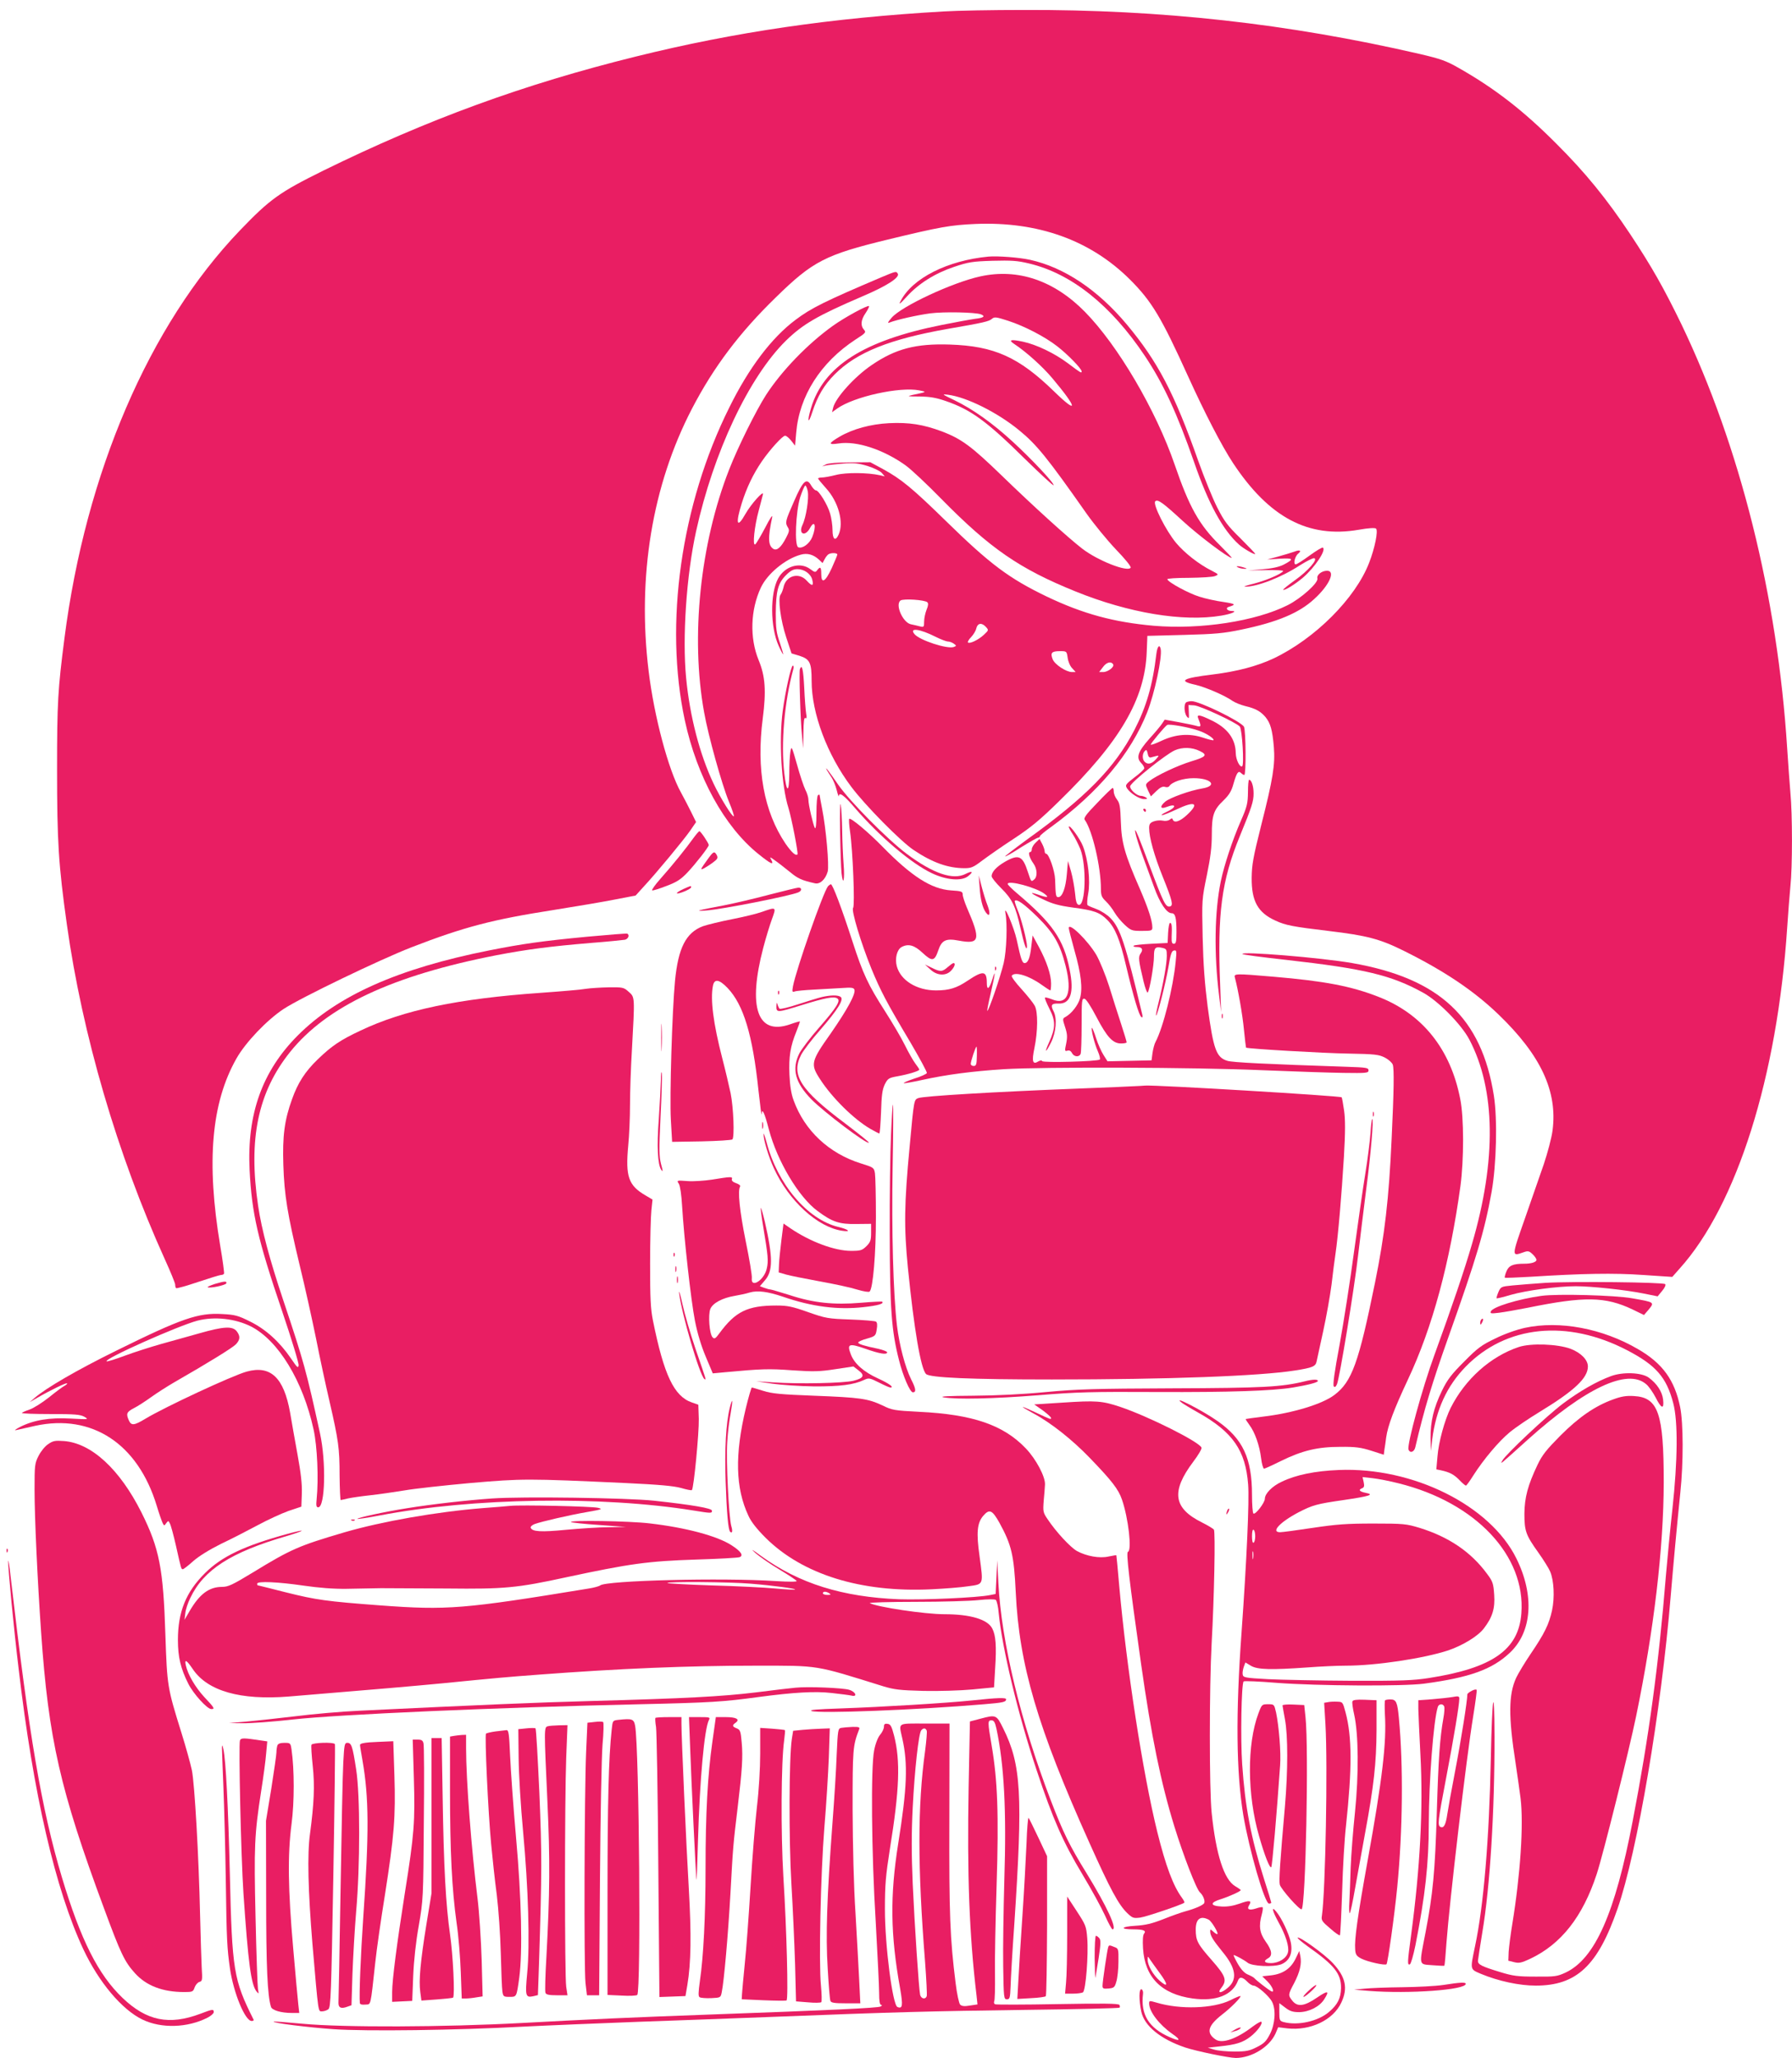 <?xml version="1.0" standalone="no"?>
<!DOCTYPE svg PUBLIC "-//W3C//DTD SVG 20010904//EN"
 "http://www.w3.org/TR/2001/REC-SVG-20010904/DTD/svg10.dtd">
<svg version="1.0" xmlns="http://www.w3.org/2000/svg"
 width="1115pt" height="1280pt" viewBox="0 0 1115 1280"
 preserveAspectRatio="xMidYMid meet">
<g transform="translate(0,1280) scale(0.1,-0.1)"
fill="#e91e63" stroke="none">
<path d="M5875 12729 c-700 -40 -1303 -128 -1920 -281 -696 -172 -1295 -391
-1943 -709 -273 -135 -332 -177 -520 -373 -563 -587 -959 -1507 -1091 -2536
-41 -318 -46 -400 -46 -815 0 -449 9 -594 61 -965 96 -685 314 -1430 609
-2081 36 -79 65 -150 65 -159 0 -9 2 -19 6 -22 3 -3 64 14 135 38 72 24 137
44 144 44 8 0 16 3 19 8 2 4 -8 83 -24 175 -87 520 -55 888 101 1163 57 101
189 239 293 308 106 70 598 307 796 384 328 127 506 173 884 232 144 23 317
52 386 66 l125 24 48 53 c82 88 252 294 291 350 l37 54 -29 59 c-16 32 -45 89
-65 125 -78 139 -167 473 -201 754 -72 587 22 1156 269 1632 135 260 297 475
525 696 228 223 307 263 694 357 327 79 389 90 546 97 389 16 715 -101 961
-346 136 -136 195 -235 361 -601 104 -229 210 -434 280 -540 224 -339 469
-469 782 -415 62 11 102 13 108 7 14 -14 -8 -122 -43 -212 -85 -221 -336 -472
-594 -595 -102 -48 -226 -81 -378 -100 -190 -23 -219 -40 -110 -64 62 -14 185
-67 231 -100 16 -11 51 -25 78 -32 67 -16 97 -33 128 -69 31 -38 43 -80 52
-186 9 -109 -6 -201 -78 -484 -51 -203 -59 -248 -60 -330 -1 -145 38 -216 148
-266 62 -29 110 -38 328 -64 243 -29 322 -50 473 -125 253 -126 434 -248 586
-394 265 -255 369 -479 337 -723 -6 -46 -31 -139 -54 -208 -24 -69 -78 -223
-119 -342 -83 -236 -82 -233 -8 -207 28 10 35 9 57 -12 13 -12 24 -28 24 -35
0 -14 -32 -24 -76 -24 -70 0 -96 -11 -111 -48 -8 -19 -12 -36 -10 -39 3 -2 76
1 163 6 314 20 517 24 699 11 l180 -12 46 52 c356 395 608 1196 669 2120 6 91
15 206 20 257 13 119 13 448 0 583 -5 58 -14 182 -20 275 -60 946 -294 1881
-659 2640 -108 222 -182 354 -318 559 -145 218 -280 384 -458 561 -207 208
-386 346 -610 473 -77 44 -112 56 -240 86 -823 190 -1611 277 -2465 274 -195
0 -418 -4 -495 -9z"/>
<path d="M6150 11204 c-254 -24 -473 -134 -546 -276 -14 -26 -6 -21 37 26 74
82 176 146 295 186 89 30 114 34 239 38 119 3 154 1 229 -17 263 -63 508 -259
719 -574 115 -172 202 -360 307 -662 89 -258 178 -421 279 -512 27 -25 101
-67 101 -58 0 3 -42 47 -93 98 -80 78 -101 107 -144 192 -28 55 -81 186 -118
290 -148 419 -251 616 -444 847 -180 215 -389 355 -602 402 -68 15 -201 25
-259 20z"/>
<path d="M5485 11076 c-353 -150 -438 -192 -536 -266 -148 -111 -290 -298
-412 -546 -300 -602 -405 -1344 -276 -1944 76 -352 246 -661 457 -831 78 -63
100 -73 81 -37 -11 20 -10 20 22 -3 19 -13 60 -45 92 -71 52 -43 74 -53 158
-72 31 -7 65 24 79 73 10 36 -10 267 -35 392 -8 42 -15 79 -15 83 0 4 -4 4
-10 1 -6 -3 -10 -53 -10 -113 0 -68 -4 -101 -10 -92 -11 21 -40 145 -40 176 0
14 -8 41 -19 62 -10 20 -34 91 -52 157 -33 115 -34 118 -41 80 -4 -22 -7 -85
-7 -139 -1 -122 -17 -119 -31 5 -22 186 1 447 56 647 4 12 2 22 -3 22 -11 0
-47 -163 -63 -283 -24 -185 -8 -465 36 -603 19 -61 62 -282 56 -288 -11 -11
-36 12 -74 66 -135 200 -183 463 -142 780 22 170 16 262 -26 363 -56 137 -51
311 14 450 40 86 152 179 248 205 41 12 80 1 115 -32 l21 -20 13 24 c6 12 17
26 23 30 15 11 56 10 56 -1 0 -4 -16 -43 -35 -85 -40 -86 -65 -100 -65 -36 0
43 -6 49 -25 24 -11 -15 -15 -15 -43 6 -63 47 -157 20 -200 -57 -51 -93 -50
-303 3 -420 13 -29 26 -53 28 -53 2 0 -8 33 -21 73 -21 60 -25 90 -25 182 1
139 14 188 63 237 29 29 46 38 72 38 42 0 83 -29 92 -66 10 -40 -1 -42 -34 -6
-49 55 -130 32 -145 -41 -4 -17 -12 -38 -18 -45 -18 -23 0 -161 35 -266 l33
-100 50 -15 c64 -21 75 -42 75 -156 0 -202 97 -460 247 -659 85 -114 309 -341
388 -393 116 -78 214 -113 317 -113 41 0 55 6 110 48 35 26 123 88 197 136
105 69 165 119 282 234 378 368 533 633 544 927 l4 100 228 6 c193 5 248 10
357 33 222 46 359 103 453 190 94 85 135 176 80 176 -33 0 -66 -26 -60 -48 7
-27 -103 -125 -185 -166 -199 -100 -542 -153 -834 -128 -248 22 -440 74 -666
182 -234 113 -351 200 -627 470 -211 206 -277 260 -392 323 l-78 42 -125 -1
c-77 0 -135 -5 -150 -12 l-25 -13 25 6 c14 3 62 8 106 12 67 5 94 2 151 -15
38 -12 78 -31 89 -43 l19 -22 -30 7 c-76 17 -211 18 -273 2 -35 -9 -75 -16
-88 -16 -13 0 -24 -3 -24 -6 0 -3 22 -30 49 -60 78 -85 113 -214 79 -289 -20
-44 -38 -31 -38 28 0 29 -7 76 -15 103 -16 56 -71 144 -88 144 -7 0 -19 13
-29 29 -29 52 -51 33 -107 -96 -55 -125 -57 -133 -39 -163 11 -17 9 -27 -11
-65 -31 -60 -57 -82 -79 -69 -33 21 -35 67 -7 199 3 17 -17 -14 -44 -67 -28
-53 -56 -100 -62 -104 -18 -11 -5 113 22 211 12 44 23 89 26 100 7 30 -74 -60
-109 -122 -53 -94 -63 -62 -22 69 30 95 70 179 124 258 50 73 129 160 145 160
8 0 24 -14 38 -31 l24 -31 7 80 c19 229 152 438 369 580 64 41 67 45 53 61
-23 25 -20 61 10 104 14 21 24 41 21 43 -8 8 -153 -71 -224 -122 -158 -113
-319 -280 -417 -431 -62 -97 -174 -322 -229 -463 -181 -462 -241 -1042 -156
-1510 26 -147 111 -451 154 -555 20 -48 34 -90 31 -92 -8 -8 -84 114 -126 203
-86 181 -148 418 -171 659 -24 251 2 637 62 910 108 492 329 960 560 1187 105
102 194 154 471 273 156 66 239 120 224 143 -10 16 -10 16 -101 -22z m-459
-1332 c8 -44 -10 -161 -33 -209 -27 -57 17 -76 47 -19 30 55 41 11 14 -56 -17
-42 -61 -74 -87 -64 -25 9 -16 221 12 312 13 39 27 72 32 72 4 0 11 -16 15
-36z m744 -690 c7 -7 6 -21 -5 -47 -8 -20 -15 -53 -15 -73 0 -34 -2 -36 -26
-30 -15 4 -40 10 -56 13 -50 10 -100 122 -65 148 18 13 152 4 167 -11z m365
-154 c17 -19 17 -20 -13 -48 -34 -32 -89 -58 -99 -48 -4 3 5 19 20 34 14 15
29 39 32 55 8 32 34 36 60 7z m-313 -61 c32 -16 66 -29 76 -29 10 0 26 -6 36
-13 18 -13 18 -14 1 -21 -40 -15 -214 42 -245 80 -35 42 33 33 132 -17z m821
-130 c3 -23 15 -52 28 -65 l22 -24 -23 0 c-36 0 -106 46 -120 79 -16 40 -7 51
44 51 43 0 43 0 49 -41z m283 -41 c10 -15 -32 -48 -62 -48 l-25 0 23 30 c22
31 51 39 64 18z"/>
<path d="M6100 11081 c-174 -38 -489 -185 -552 -257 -25 -29 -28 -36 -13 -30
46 18 172 46 253 57 85 11 279 7 315 -6 30 -12 18 -22 -36 -28 -29 -4 -122
-21 -207 -38 -486 -97 -736 -256 -814 -518 -25 -84 -18 -105 8 -25 33 101 73
169 140 236 137 137 342 219 706 283 221 38 254 46 272 62 15 13 26 12 100
-12 102 -33 229 -99 305 -158 65 -50 153 -140 153 -157 0 -13 -5 -10 -86 51
-83 62 -195 116 -280 134 -75 16 -92 11 -54 -14 75 -49 179 -143 239 -215 157
-187 161 -228 9 -80 -219 213 -372 282 -648 291 -211 7 -338 -26 -487 -128
-106 -72 -223 -202 -239 -264 l-7 -29 32 23 c104 74 389 137 511 113 49 -10
49 -9 -45 -29 -34 -8 -27 -9 45 -9 65 -1 103 -7 164 -28 157 -54 255 -125 493
-360 95 -93 175 -167 178 -164 9 8 -135 162 -254 271 -124 114 -247 202 -363
258 -77 37 -80 39 -41 34 116 -14 309 -110 444 -221 109 -89 175 -170 420
-519 46 -65 128 -165 182 -222 59 -61 96 -107 92 -114 -19 -29 -205 44 -302
119 -89 69 -303 263 -498 452 -191 185 -252 230 -375 277 -116 43 -203 57
-329 51 -114 -6 -225 -36 -307 -84 -71 -42 -73 -52 -5 -42 111 17 278 -38 415
-136 34 -24 135 -119 224 -210 303 -308 486 -434 835 -575 331 -134 669 -190
906 -150 66 11 105 29 64 29 -27 0 -40 18 -19 25 49 15 45 19 -32 31 -45 6
-113 21 -150 33 -65 20 -193 89 -199 108 -2 5 54 9 134 9 76 1 149 5 163 11
24 10 24 10 -20 33 -80 40 -169 110 -222 173 -64 77 -147 242 -130 259 15 15
46 -7 172 -123 98 -90 282 -229 304 -229 3 0 -30 35 -73 78 -130 128 -191 237
-282 502 -117 340 -354 743 -559 951 -192 195 -417 271 -650 220z"/>
<path d="M8149 9345 c-41 -30 -80 -55 -87 -55 -17 0 -5 51 16 67 23 19 9 25
-24 12 -16 -6 -60 -19 -99 -30 l-70 -19 78 5 c86 5 91 -2 24 -37 -28 -14 -72
-24 -132 -29 l-90 -7 112 2 c62 1 110 -1 107 -6 -11 -18 -108 -59 -182 -78
-42 -10 -68 -19 -57 -19 74 -2 227 57 345 134 40 25 79 45 87 43 26 -5 -38
-79 -120 -137 -42 -30 -75 -57 -73 -59 8 -7 72 32 124 76 74 64 146 172 123
186 -4 3 -41 -19 -82 -49z"/>
<path d="M7705 9270 c11 -5 29 -8 40 -8 16 0 15 2 -5 8 -34 11 -60 11 -35 0z"/>
<path d="M7195 8733 c-23 -196 -63 -331 -137 -474 -122 -235 -299 -416 -671
-683 -75 -55 -135 -101 -133 -103 2 -2 47 23 99 57 53 33 101 60 107 60 5 0
10 4 10 8 0 5 30 30 68 57 295 215 498 457 600 715 46 117 94 342 84 393 -7
33 -21 17 -27 -30z"/>
<path d="M4977 8638 c-6 -17 3 -313 13 -413 l7 -80 2 98 c1 70 4 96 12 91 8
-5 10 3 5 27 -3 19 -9 91 -12 162 -6 115 -14 150 -27 115z"/>
<path d="M7383 8433 c-18 -7 -16 -65 1 -89 14 -17 15 -15 13 26 l-2 45 34 -2
c36 -1 263 -107 285 -132 15 -18 28 -238 15 -247 -15 -9 -39 41 -40 81 -1 90
-52 158 -154 206 -70 34 -90 37 -80 12 20 -49 19 -56 -6 -49 -13 4 -64 15
-113 24 l-89 16 -16 -24 c-9 -14 -44 -56 -78 -93 -72 -81 -85 -118 -54 -151
12 -12 21 -27 21 -34 0 -6 -27 -32 -61 -57 -57 -44 -59 -48 -46 -69 21 -31 76
-66 106 -66 20 0 23 2 11 10 -8 5 -22 10 -31 10 -26 0 -70 40 -67 60 4 24 221
198 277 223 48 21 107 20 156 -4 50 -24 41 -36 -52 -64 -88 -27 -217 -88 -263
-124 -24 -19 -24 -20 -7 -57 l18 -37 34 33 c24 23 39 30 53 26 11 -4 23 -2 27
4 17 27 86 50 152 50 111 0 151 -48 53 -64 -74 -12 -199 -57 -230 -82 -35 -30
-31 -48 6 -34 66 26 67 -1 0 -31 -22 -10 -34 -19 -26 -19 9 0 48 16 89 35 117
56 147 41 66 -34 -44 -41 -80 -52 -88 -28 -3 9 -7 9 -19 -1 -9 -7 -27 -10 -44
-6 -16 3 -41 1 -56 -5 -22 -8 -28 -17 -28 -41 0 -58 32 -173 85 -304 60 -149
67 -179 44 -184 -27 -5 -40 23 -130 263 -22 61 -52 137 -65 170 -40 98 -20 6
25 -116 21 -57 53 -146 72 -197 35 -98 78 -162 109 -162 23 0 30 -27 30 -117
0 -60 -3 -73 -16 -73 -12 0 -15 10 -14 43 3 67 1 87 -10 87 -5 0 -10 -28 -12
-62 l-3 -63 -102 -5 c-56 -3 -105 -8 -109 -12 -4 -5 4 -8 19 -8 33 0 42 -15
24 -40 -15 -22 -14 -39 18 -173 10 -42 22 -74 26 -70 12 12 39 170 39 224 0
54 8 63 50 54 28 -6 30 -10 30 -50 0 -49 -22 -173 -51 -289 -11 -43 -18 -80
-16 -82 7 -7 59 197 77 301 13 80 20 101 34 103 17 4 18 -2 11 -70 -15 -159
-78 -410 -125 -498 -7 -12 -15 -43 -19 -69 l-6 -46 -137 -3 -137 -3 -24 38
c-14 21 -35 69 -47 106 -12 38 -24 66 -26 64 -7 -7 16 -99 37 -146 11 -25 16
-48 12 -51 -13 -12 -351 -21 -358 -10 -4 6 -13 5 -25 -2 -35 -22 -41 1 -24 82
22 106 23 227 2 265 -9 17 -46 63 -82 103 -37 40 -64 77 -61 83 18 28 107 1
186 -56 27 -19 51 -35 54 -35 3 0 5 20 5 43 0 55 -28 138 -77 229 l-38 70 -8
-67 c-8 -74 -21 -105 -42 -105 -15 0 -24 28 -49 145 -16 74 -82 232 -70 165
13 -68 7 -234 -11 -310 -19 -82 -95 -303 -102 -297 -2 2 8 53 22 112 27 117
32 157 9 83 -19 -61 -34 -70 -34 -21 0 76 -23 78 -120 13 -67 -45 -114 -60
-196 -60 -120 0 -220 62 -244 150 -13 49 1 104 30 120 42 22 79 12 131 -37 59
-55 74 -52 97 16 21 63 47 76 126 61 133 -25 140 3 52 205 -14 33 -26 70 -26
81 0 19 -7 22 -72 26 -123 8 -246 87 -428 273 -88 90 -197 181 -206 172 -3 -3
-1 -38 5 -79 17 -114 31 -461 19 -475 -12 -15 48 -216 114 -378 57 -138 95
-211 243 -459 58 -99 104 -184 102 -190 -3 -6 -37 -22 -77 -34 -39 -13 -69
-26 -67 -29 3 -2 56 7 119 21 146 32 304 53 503 66 245 15 1190 12 1602 -6
197 -8 428 -16 513 -17 143 -2 155 -1 155 16 0 16 -14 18 -135 22 -508 17
-710 27 -743 37 -69 21 -87 70 -123 338 -18 141 -27 260 -31 430 -5 234 -5
236 26 386 23 111 31 178 31 253 0 121 11 154 74 214 34 33 49 58 61 103 20
69 30 83 47 66 7 -7 16 -12 20 -12 12 0 10 278 -2 300 -18 33 -280 161 -327
159 -10 0 -24 -3 -30 -6z m77 -178 c47 -16 98 -50 90 -59 -3 -2 -32 5 -65 16
-85 28 -169 22 -257 -19 -38 -18 -68 -29 -68 -24 0 8 87 112 102 122 12 8 141
-15 198 -36z m-299 -166 c8 2 23 6 34 9 18 4 18 3 -4 -22 -26 -28 -50 -33 -69
-14 -16 16 -15 51 1 67 10 10 13 7 18 -16 3 -18 10 -27 20 -24z m-1083 -1859
c-1 -51 -4 -60 -20 -60 -10 0 -18 6 -18 13 0 16 30 107 36 107 2 0 3 -27 2
-60z"/>
<path d="M5145 8010 c5 -8 17 -28 28 -44 11 -16 26 -52 33 -80 7 -28 13 -45
13 -38 2 28 32 7 101 -74 152 -176 349 -344 478 -405 90 -43 184 -51 225 -19
36 28 28 36 -14 15 -78 -41 -202 1 -367 124 -119 89 -355 327 -427 431 -57 83
-87 121 -70 90z"/>
<path d="M7765 7873 c-1 -69 -5 -89 -44 -178 -53 -121 -104 -276 -125 -376
-39 -190 -43 -451 -11 -709 l13 -105 -6 165 c-18 450 8 651 123 931 74 180 85
215 85 264 0 45 -13 85 -28 85 -4 0 -7 -35 -7 -77z"/>
<path d="M6827 7806 c-71 -73 -86 -94 -77 -106 47 -66 100 -292 100 -429 0
-40 5 -52 30 -76 17 -16 42 -48 55 -71 13 -22 42 -57 64 -77 38 -35 45 -37
106 -37 59 0 65 2 65 21 0 42 -25 118 -77 239 -95 216 -115 289 -119 418 -3
95 -7 117 -24 139 -11 14 -20 36 -20 49 0 13 -3 23 -7 23 -5 -1 -48 -42 -96
-93z"/>
<path d="M5227 7630 c2 -113 6 -229 9 -259 10 -90 21 -42 13 54 -4 50 -8 144
-9 210 -1 66 -5 138 -9 160 -4 22 -6 -52 -4 -165z"/>
<path d="M7115 7760 c3 -5 8 -10 11 -10 2 0 4 5 4 10 0 6 -5 10 -11 10 -5 0
-7 -4 -4 -10z"/>
<path d="M6650 7657 c0 -4 11 -25 25 -46 14 -21 35 -63 47 -92 40 -105 33
-355 -10 -347 -13 3 -18 19 -23 73 -4 39 -15 99 -25 135 l-19 65 -7 -82 c-7
-85 -28 -143 -53 -143 -15 0 -17 7 -20 110 -2 55 -39 160 -56 160 -5 0 -9 7
-9 15 0 9 -7 30 -16 47 l-16 30 -24 -23 c-13 -12 -24 -31 -24 -41 0 -10 -5
-18 -11 -18 -14 0 -3 -38 22 -72 23 -33 25 -81 4 -98 -19 -16 -19 -16 -39 45
-33 103 -57 114 -143 65 -53 -31 -83 -63 -83 -90 0 -9 27 -42 59 -74 69 -68
90 -112 121 -251 23 -103 39 -148 40 -110 0 33 -37 177 -60 229 -11 27 -18 51
-16 53 13 13 57 -18 141 -100 103 -102 140 -167 175 -303 44 -171 11 -250 -86
-209 -21 8 -39 13 -42 10 -3 -3 10 -34 28 -70 39 -76 38 -119 -3 -209 -31 -68
-21 -68 13 1 31 62 38 148 16 192 -21 40 -14 51 30 49 75 -3 99 69 69 213 -37
187 -107 287 -327 473 -32 27 -58 53 -58 58 0 26 179 -22 230 -62 30 -23 17
-25 -39 -5 -64 22 -49 8 32 -30 56 -27 97 -38 184 -50 130 -17 166 -30 212
-76 49 -49 79 -121 118 -288 45 -189 80 -308 95 -317 7 -5 9 1 5 17 -105 440
-137 536 -197 598 -20 21 -59 46 -86 56 -27 10 -53 21 -57 25 -4 4 -3 37 4 73
14 78 0 206 -32 292 -17 46 -87 143 -89 122z"/>
<path d="M4315 7588 c-41 -58 -131 -170 -205 -253 -34 -38 -57 -71 -52 -73 6
-2 46 11 90 28 64 24 89 41 129 83 52 55 133 159 133 171 0 11 -50 86 -58 86
-4 0 -20 -19 -37 -42z"/>
<path d="M4405 7458 c-49 -68 -51 -72 -23 -58 12 7 38 23 56 37 27 20 30 27
22 44 -15 27 -21 24 -55 -23z"/>
<path d="M6095 7285 c5 -78 18 -131 39 -160 24 -33 30 -8 11 42 -11 27 -27 80
-37 118 l-18 70 5 -70z"/>
<path d="M5152 7288 c-30 -37 -197 -514 -218 -622 -6 -34 -5 -38 10 -33 9 4
64 9 123 12 60 3 138 8 176 10 53 4 69 2 73 -10 10 -25 -43 -123 -148 -274
-122 -172 -126 -190 -67 -281 75 -117 211 -251 314 -311 28 -16 53 -29 56 -29
4 0 8 60 11 133 3 105 8 140 23 172 19 37 24 41 80 51 68 12 135 33 135 41 0
4 -11 20 -24 37 -13 17 -43 69 -66 116 -23 47 -79 141 -123 210 -105 164 -137
231 -203 435 -66 204 -123 355 -134 355 -4 0 -12 -6 -18 -12z"/>
<path d="M4251 7270 c-24 -11 -42 -23 -39 -26 8 -7 88 26 88 37 0 11 3 12 -49
-11z"/>
<path d="M4785 7235 c-93 -25 -219 -54 -280 -66 -169 -32 -191 -38 -110 -32
97 7 523 91 573 113 23 10 22 30 -1 29 -7 0 -88 -20 -182 -44z"/>
<path d="M4740 7128 c-30 -11 -113 -31 -184 -45 -72 -14 -154 -34 -183 -44
-105 -40 -153 -135 -173 -339 -18 -189 -34 -719 -26 -864 l8 -138 183 3 c101
2 187 8 192 12 14 15 7 198 -11 287 -10 47 -33 145 -52 218 -56 217 -75 366
-58 451 9 45 39 40 91 -14 99 -104 156 -291 192 -635 11 -96 19 -164 20 -150
2 43 18 9 45 -95 52 -197 186 -422 304 -508 90 -67 135 -82 240 -80 l92 1 0
-55 c0 -47 -4 -59 -29 -84 -27 -26 -36 -29 -96 -29 -101 0 -252 56 -375 139
l-45 31 -13 -103 c-7 -56 -14 -124 -15 -151 l-2 -50 45 -13 c24 -7 119 -26
211 -43 91 -16 196 -39 233 -51 41 -12 72 -17 77 -12 21 21 39 234 39 463 0
129 -3 252 -6 272 -6 36 -8 37 -88 62 -198 62 -350 204 -418 392 -15 40 -23
91 -26 160 -5 111 6 178 43 268 13 33 23 61 22 63 -2 1 -31 -7 -64 -19 -201
-68 -261 107 -164 477 16 61 40 140 54 178 28 77 28 77 -63 45z"/>
<path d="M6650 7028 c0 -7 16 -69 35 -138 42 -147 52 -237 35 -299 -11 -42
-53 -96 -92 -117 -17 -9 -17 -13 -1 -62 14 -42 15 -62 7 -102 -10 -46 -9 -50
7 -45 12 4 22 -1 29 -15 13 -24 45 -27 54 -4 3 9 6 90 6 181 0 151 1 164 18
161 10 -2 39 -46 74 -113 66 -126 102 -165 153 -165 19 0 35 3 35 7 0 5 -15
55 -34 113 -19 58 -53 164 -75 236 -23 72 -59 159 -79 194 -54 91 -172 206
-172 168z"/>
<path d="M3655 6974 c-284 -27 -408 -45 -610 -85 -568 -113 -945 -281 -1193
-530 -221 -222 -316 -489 -299 -836 14 -272 50 -430 203 -880 58 -171 104
-322 102 -335 -3 -20 -9 -14 -47 42 -71 104 -157 182 -254 230 -76 38 -95 43
-174 47 -149 9 -253 -27 -658 -227 -242 -119 -439 -233 -510 -295 l-30 -26 45
26 c81 47 182 96 187 91 3 -2 -4 -9 -15 -15 -12 -6 -55 -38 -97 -72 -43 -34
-97 -68 -121 -76 -24 -8 -46 -18 -48 -21 -2 -4 78 -7 177 -7 154 0 187 -3 212
-17 29 -17 27 -17 -86 -11 -131 7 -228 -9 -314 -52 -27 -14 -39 -23 -25 -20
14 3 68 15 120 27 353 76 638 -112 755 -497 15 -50 32 -98 37 -108 9 -18 10
-18 22 -1 13 17 14 17 23 -2 6 -10 23 -73 38 -139 33 -147 32 -145 43 -145 4
0 33 22 64 50 35 31 100 71 174 108 66 31 168 84 228 116 61 33 146 72 190 88
l81 27 3 82 c2 58 -6 129 -27 243 -16 88 -37 206 -46 260 -39 218 -121 296
-270 255 -90 -25 -509 -220 -630 -293 -71 -43 -88 -44 -103 -11 -19 42 -14 53
30 76 24 12 72 43 108 69 36 26 99 66 140 90 216 124 367 217 388 239 27 29
28 51 4 82 -27 32 -81 29 -232 -14 -69 -19 -177 -50 -240 -67 -63 -18 -164
-50 -223 -72 -59 -22 -110 -38 -114 -35 -15 16 445 221 566 253 106 27 234 13
332 -36 171 -87 324 -339 390 -641 23 -104 32 -306 19 -434 -4 -40 -2 -50 10
-50 43 0 50 282 11 460 -84 385 -101 447 -227 823 -86 257 -136 443 -158 592
-62 417 -1 707 199 957 228 284 637 476 1285 602 188 36 334 55 585 76 105 8
200 18 213 20 21 5 31 29 15 38 -5 2 -116 -7 -248 -19z"/>
<path d="M7731 6866 c3 -4 125 -20 270 -36 489 -55 656 -95 855 -205 94 -52
236 -196 286 -290 164 -311 170 -750 17 -1272 -46 -159 -124 -389 -233 -688
-76 -207 -173 -562 -162 -591 9 -24 35 -16 42 14 56 239 104 398 208 691 172
484 223 654 267 898 30 170 37 451 14 598 -76 485 -338 730 -882 825 -195 34
-700 75 -682 56z"/>
<path d="M5897 6785 c-34 -30 -46 -31 -100 -4 l-42 20 33 -30 c41 -40 98 -43
130 -8 22 23 29 47 15 47 -5 0 -21 -12 -36 -25z"/>
<path d="M6191 6774 c0 -11 3 -14 6 -6 3 7 2 16 -1 19 -3 4 -6 -2 -5 -13z"/>
<path d="M7684 6718 c19 -71 47 -227 56 -323 6 -60 12 -110 13 -111 7 -7 487
-35 637 -37 167 -3 189 -6 227 -25 23 -12 45 -32 49 -44 9 -27 7 -163 -7 -458
-17 -376 -43 -601 -104 -900 -101 -496 -143 -614 -252 -696 -75 -57 -258 -113
-444 -135 -57 -7 -106 -14 -108 -15 -1 -2 9 -18 23 -37 34 -45 63 -127 73
-208 4 -35 13 -64 18 -64 6 1 53 22 105 48 133 65 227 88 370 88 95 1 128 -4
192 -24 l78 -25 4 32 c3 17 8 51 11 76 10 72 49 176 135 359 153 325 261 726
327 1204 22 165 22 424 -1 540 -60 312 -236 531 -509 637 -171 67 -336 98
-652 125 -245 21 -249 20 -241 -7z"/>
<path d="M3647 6650 c-26 -5 -152 -16 -280 -25 -516 -36 -855 -107 -1124 -235
-126 -59 -179 -95 -266 -179 -78 -75 -124 -146 -160 -248 -47 -129 -60 -230
-54 -408 6 -188 25 -305 102 -626 31 -126 76 -330 101 -452 24 -122 62 -298
84 -392 56 -244 63 -292 63 -462 1 -84 4 -153 7 -153 3 0 23 5 45 10 22 5 85
14 140 20 55 6 150 20 212 30 62 11 246 31 410 46 324 28 355 28 963 0 211
-10 301 -18 348 -31 34 -10 64 -16 67 -13 12 12 45 358 43 442 l-3 89 -40 14
c-111 38 -174 171 -242 508 -15 74 -18 138 -18 355 0 146 4 295 8 332 l7 67
-44 26 c-106 62 -125 117 -107 310 6 61 11 174 11 252 0 78 5 233 12 345 18
329 19 325 -20 359 -31 28 -36 29 -125 28 -50 -1 -113 -5 -140 -9z"/>
<path d="M4841 6624 c0 -11 3 -14 6 -6 3 7 2 16 -1 19 -3 4 -6 -2 -5 -13z"/>
<path d="M5115 6599 c-22 -5 -89 -26 -148 -45 -60 -20 -112 -32 -117 -28 -4 5
-10 18 -13 29 -3 13 -5 9 -6 -12 -1 -43 4 -42 159 6 145 45 199 55 220 41 22
-14 -4 -56 -115 -183 -52 -59 -106 -130 -121 -158 -49 -98 -27 -183 75 -287
79 -80 345 -281 357 -269 3 3 -64 56 -148 120 -278 208 -337 301 -274 425 13
26 67 97 120 157 111 128 149 190 126 205 -18 12 -61 11 -115 -1z"/>
<path d="M7602 6480 c0 -14 2 -19 5 -12 2 6 2 18 0 25 -3 6 -5 1 -5 -13z"/>
<path d="M4114 6345 c0 -77 2 -107 3 -67 2 40 2 103 0 140 -2 37 -3 4 -3 -73z"/>
<path d="M4112 6080 c-1 -41 -7 -149 -13 -240 -13 -173 -7 -285 16 -317 11
-14 10 -6 -2 37 -12 48 -13 87 -3 295 7 132 10 254 8 270 -3 17 -6 -4 -6 -45z"/>
<path d="M7055 6044 c-27 -2 -176 -8 -330 -14 -540 -21 -979 -47 -1012 -60
-26 -11 -26 -7 -53 -300 -34 -360 -36 -501 -11 -755 38 -380 80 -628 113 -661
23 -23 280 -34 783 -34 724 0 1291 21 1513 56 108 17 128 25 134 56 3 13 21
97 41 188 20 91 43 221 52 290 8 69 19 157 25 195 16 108 38 368 52 600 9 156
9 231 1 288 -6 43 -13 80 -15 82 -9 9 -1158 78 -1223 73 -11 -1 -42 -3 -70 -4z"/>
<path d="M5544 5743 c-5 -104 -9 -381 -8 -618 1 -467 11 -603 58 -786 24 -96
68 -199 86 -199 22 0 19 23 -11 81 -37 75 -73 211 -88 334 -23 195 -34 591
-27 983 4 215 5 392 2 392 -2 0 -8 -84 -12 -187z"/>
<path d="M8542 5870 c0 -14 2 -19 5 -12 2 6 2 18 0 25 -3 6 -5 1 -5 -13z"/>
<path d="M8527 5748 c-4 -51 -18 -163 -32 -248 -14 -85 -45 -303 -70 -485 -24
-181 -65 -442 -90 -579 -32 -169 -43 -252 -36 -259 7 -7 13 -2 20 14 16 37
107 590 131 799 12 102 35 289 51 415 29 222 47 435 37 435 -3 0 -8 -42 -11
-92z"/>
<path d="M4742 5800 c0 -19 2 -27 5 -17 2 9 2 25 0 35 -3 9 -5 1 -5 -18z"/>
<path d="M4751 5746 c-1 -34 31 -141 64 -212 93 -203 272 -367 425 -389 59 -9
42 8 -25 24 -192 47 -377 266 -445 525 -11 39 -19 63 -19 52z"/>
<path d="M4430 5463 c-47 -7 -115 -12 -152 -9 -68 5 -68 5 -54 -17 8 -13 16
-68 20 -137 12 -199 55 -587 80 -715 16 -81 40 -159 68 -225 l43 -102 75 7
c227 21 274 23 420 12 134 -9 170 -8 267 7 l113 17 30 -23 c43 -32 35 -50 -30
-66 -62 -15 -336 -21 -500 -10 l-105 7 100 -15 c55 -8 172 -16 260 -17 161 -1
247 10 311 40 30 14 35 13 93 -16 33 -17 65 -31 71 -31 26 0 -8 25 -76 56 -90
41 -148 92 -170 150 -25 66 -13 71 91 35 87 -31 135 -39 135 -22 0 5 -24 14
-52 21 -91 19 -128 30 -128 40 0 5 24 16 54 24 52 15 55 18 61 57 5 28 3 44
-5 49 -6 4 -78 10 -158 13 -140 5 -153 7 -264 46 -99 35 -128 41 -197 41 -180
0 -255 -37 -355 -173 -24 -33 -31 -37 -42 -25 -20 20 -29 141 -14 177 15 36
74 68 151 81 30 5 72 14 94 21 49 14 111 6 206 -26 182 -63 344 -83 502 -65
91 10 129 21 116 34 -2 2 -62 -1 -133 -7 -167 -14 -295 -1 -443 48 -61 19
-115 35 -121 35 -6 0 -23 5 -37 10 l-27 10 30 35 c52 58 52 143 1 366 -12 50
-23 88 -25 86 -2 -2 4 -55 15 -118 30 -180 33 -211 22 -259 -16 -73 -101 -126
-93 -59 2 15 -15 118 -38 229 -38 189 -51 314 -35 340 4 6 -7 15 -25 21 -20 7
-29 16 -26 25 6 17 -8 16 -124 -3z"/>
<path d="M4191 4994 c0 -11 3 -14 6 -6 3 7 2 16 -1 19 -3 4 -6 -2 -5 -13z"/>
<path d="M4202 4905 c0 -16 2 -22 5 -12 2 9 2 23 0 30 -3 6 -5 -1 -5 -18z"/>
<path d="M4212 4840 c0 -19 2 -27 5 -17 2 9 2 25 0 35 -3 9 -5 1 -5 -18z"/>
<path d="M1336 4814 c-26 -9 -46 -17 -44 -20 10 -9 112 12 116 24 5 15 -11 14
-72 -4z"/>
<path d="M9615 4821 c-71 -5 -163 -12 -203 -16 -72 -7 -74 -8 -89 -42 -8 -19
-13 -37 -11 -38 2 -2 41 7 87 21 98 28 292 54 406 54 98 0 312 -23 425 -46
l84 -17 28 34 c17 20 24 37 19 42 -12 12 -574 18 -746 8z"/>
<path d="M4226 4755 c14 -123 129 -515 157 -532 12 -7 16 -20 -57 192 -30 88
-66 212 -80 275 -14 63 -23 93 -20 65z"/>
<path d="M9590 4740 c-144 -20 -304 -69 -314 -97 -5 -13 1 -14 51 -8 32 4 112
18 178 31 354 72 483 70 652 -10 l72 -35 26 30 c41 50 43 49 -100 74 -105 19
-466 29 -565 15z"/>
<path d="M9217 4593 c-4 -3 -7 -13 -7 -22 1 -13 3 -13 11 2 11 19 8 33 -4 20z"/>
<path d="M9487 4541 c-53 -12 -127 -38 -185 -67 -84 -40 -109 -59 -192 -143
-79 -79 -104 -111 -138 -181 -51 -105 -72 -191 -71 -295 l2 -80 8 70 c24 188
92 335 209 455 251 257 631 296 1004 102 179 -93 245 -168 287 -329 30 -113
28 -355 -5 -658 -14 -126 -32 -315 -41 -420 -44 -545 -105 -996 -206 -1520
-110 -577 -235 -858 -418 -944 -52 -24 -66 -26 -186 -25 -112 0 -142 4 -220
28 -118 36 -140 47 -139 71 1 11 13 90 27 175 48 283 77 752 76 1220 -1 340
-15 258 -23 -140 -10 -501 -45 -916 -98 -1164 -31 -150 -33 -143 37 -173 108
-45 239 -73 340 -73 255 0 387 124 510 480 122 351 271 1227 330 1940 18 214
38 430 60 645 20 189 19 434 -1 533 -34 168 -109 272 -261 360 -222 130 -489
180 -706 133z"/>
<path d="M9450 4422 c-176 -59 -333 -199 -424 -379 -37 -75 -75 -212 -82 -303
l-7 -79 29 -6 c55 -12 81 -26 115 -61 18 -19 36 -34 40 -34 4 0 24 28 46 63
64 100 158 212 227 269 35 29 119 86 185 126 217 132 301 211 301 283 0 41
-43 85 -108 110 -82 30 -246 36 -322 11z"/>
<path d="M10024 4241 c-90 -33 -196 -94 -299 -171 -101 -76 -358 -317 -377
-354 -13 -25 -26 -36 157 129 359 322 620 445 736 347 17 -13 43 -51 60 -83
36 -72 54 -77 47 -14 -6 50 -39 100 -90 137 -45 32 -161 36 -234 9z"/>
<path d="M8120 4209 c-145 -36 -264 -42 -825 -44 -486 -2 -590 -5 -785 -23
-145 -14 -307 -22 -455 -23 -150 -1 -214 -4 -185 -10 82 -14 312 -9 590 13
240 20 335 22 740 20 447 -2 718 7 845 28 101 17 155 32 155 41 0 11 -32 10
-80 -2z"/>
<path d="M4641 4043 c-70 -291 -65 -499 16 -671 17 -38 53 -83 107 -137 230
-228 593 -341 1031 -320 83 4 186 12 230 19 97 13 94 7 70 186 -21 147 -15
206 21 250 40 47 57 40 103 -42 75 -137 90 -201 101 -430 21 -453 136 -843
459 -1561 130 -290 181 -384 235 -436 32 -31 39 -33 80 -28 38 5 262 81 275
93 3 2 -5 17 -16 32 -53 72 -100 197 -152 407 -90 363 -192 1026 -237 1531 -9
104 -17 190 -18 191 -1 1 -22 -3 -48 -8 -57 -13 -138 2 -197 34 -41 23 -130
119 -182 197 -29 42 -30 49 -25 115 4 39 7 84 8 101 3 48 -55 158 -119 225
-139 146 -330 212 -665 228 -154 8 -167 10 -228 40 -90 42 -137 49 -425 60
-208 8 -261 13 -315 30 -36 11 -68 21 -72 21 -3 0 -20 -57 -37 -127z"/>
<path d="M10037 4096 c-111 -40 -212 -109 -328 -225 -86 -87 -113 -120 -142
-181 -61 -128 -81 -204 -82 -305 0 -108 9 -133 87 -242 32 -45 65 -98 73 -117
24 -56 29 -162 12 -242 -19 -87 -47 -144 -134 -272 -36 -53 -76 -120 -89 -147
-48 -104 -49 -241 -4 -530 10 -66 24 -165 31 -219 20 -163 -1 -474 -51 -781
-11 -66 -21 -145 -23 -175 l-2 -55 36 -9 c31 -8 46 -4 100 21 193 91 327 262
414 527 39 118 200 763 245 981 111 537 171 1046 172 1455 0 430 -34 529 -186
537 -46 3 -78 -2 -129 -21z"/>
<path d="M4541 4045 c-24 -96 -33 -260 -26 -460 7 -201 16 -299 28 -312 13
-13 17 4 7 36 -15 54 -33 408 -25 521 3 58 13 138 21 179 15 84 13 106 -5 36z"/>
<path d="M6610 4076 l-175 -11 53 -37 c28 -21 52 -42 52 -48 0 -10 -1 -10
-103 38 -94 44 -97 40 -7 -9 110 -59 242 -164 350 -276 139 -144 179 -196 201
-260 40 -116 63 -317 37 -325 -12 -4 7 -168 82 -698 64 -450 123 -738 207
-1010 55 -178 138 -394 160 -411 18 -16 32 -50 26 -65 -5 -13 -58 -36 -118
-52 -22 -6 -83 -27 -135 -48 -74 -29 -113 -38 -178 -42 -88 -5 -96 -22 -10
-22 62 0 82 -8 67 -26 -8 -9 -10 -41 -7 -92 11 -180 114 -285 309 -312 145
-20 249 21 282 112 9 25 29 22 57 -7 13 -14 31 -25 40 -25 22 0 97 -65 115
-101 25 -48 19 -138 -13 -200 -23 -45 -37 -59 -81 -81 -47 -24 -67 -28 -140
-28 -47 0 -104 5 -126 12 l-40 12 73 8 c104 11 145 24 193 61 42 33 78 82 67
92 -3 4 -27 -10 -54 -30 -99 -76 -188 -107 -229 -81 -62 41 -51 86 39 156 55
42 121 109 114 115 -2 2 -30 -9 -63 -26 -107 -52 -311 -59 -458 -15 -45 13
-47 13 -47 -5 0 -51 63 -132 144 -189 57 -39 50 -50 -15 -21 -131 57 -183 141
-167 270 2 13 -3 26 -9 28 -17 6 -17 -66 -2 -138 19 -90 120 -172 274 -224 70
-23 272 -65 315 -65 99 1 208 68 246 151 l17 40 57 -7 c143 -16 286 52 336
161 42 89 27 159 -53 245 -51 55 -208 168 -219 158 -3 -3 26 -27 63 -54 166
-117 208 -170 207 -259 -1 -63 -21 -103 -75 -149 -68 -58 -193 -86 -281 -63
-26 7 -28 11 -28 63 l0 55 37 -28 c29 -22 47 -28 87 -28 62 1 128 35 156 81
34 53 23 56 -46 9 -79 -54 -121 -59 -153 -19 -27 34 -27 38 11 109 36 69 48
121 39 168 l-7 32 -23 -48 c-30 -61 -78 -94 -151 -103 l-56 -6 33 -33 c32 -32
47 -74 21 -59 -20 11 -92 67 -103 80 -5 6 -24 16 -41 23 -20 8 -41 30 -62 66
-17 30 -29 55 -26 55 10 0 69 -33 86 -47 26 -23 164 -29 211 -10 52 22 72 70
58 138 -12 54 -57 150 -90 189 -32 39 -25 5 13 -64 46 -82 68 -153 60 -188 -8
-37 -56 -68 -106 -68 -42 0 -49 13 -18 30 29 16 25 49 -15 104 -38 54 -44 97
-24 169 6 22 8 41 5 44 -2 3 -21 0 -40 -7 -44 -14 -60 -6 -44 20 19 30 4 33
-59 10 -40 -14 -76 -20 -113 -18 -73 4 -73 25 0 47 53 17 120 48 120 55 0 2
-15 13 -34 24 -70 41 -120 197 -147 457 -15 147 -15 777 0 1055 16 283 24 693
14 706 -4 6 -37 26 -73 44 -180 89 -195 193 -55 379 31 41 54 80 51 87 -14 36
-329 194 -507 254 -112 37 -148 40 -359 26z m911 -3216 c19 -11 66 -90 52 -90
-3 0 -15 7 -25 17 -17 15 -18 15 -18 -1 0 -25 17 -52 76 -125 85 -102 95 -173
33 -225 -42 -36 -68 -35 -40 0 37 47 28 73 -59 172 -89 101 -100 122 -100 191
0 66 29 88 81 61z m-308 -328 c56 -75 57 -99 3 -52 -42 37 -76 97 -75 132 0
22 1 22 12 4 7 -11 34 -48 60 -84z"/>
<path d="M7355 4074 c11 -8 57 -36 102 -61 214 -120 293 -235 309 -446 8 -101
-9 -471 -41 -921 -37 -508 -33 -869 11 -1136 37 -217 133 -550 160 -550 7 0
14 3 14 6 0 3 -20 70 -45 147 -82 259 -118 449 -136 714 -11 156 -5 501 9 515
4 4 97 0 207 -9 254 -19 785 -22 915 -5 284 38 423 88 533 191 140 130 156
358 42 588 -163 330 -643 569 -1105 550 -148 -6 -266 -30 -355 -73 -59 -27
-105 -74 -105 -106 0 -24 -58 -100 -71 -92 -5 3 -9 56 -9 117 0 227 -57 348
-214 458 -93 66 -295 169 -221 113z m1348 -500 c479 -119 791 -450 763 -809
-17 -226 -179 -340 -576 -402 -97 -15 -172 -18 -480 -17 -201 1 -435 6 -520
10 -146 8 -155 10 -158 30 -2 11 2 32 7 47 l10 27 35 -21 c41 -24 125 -26 351
-10 77 6 185 11 240 11 186 0 484 45 636 95 91 31 186 89 222 137 53 69 70
124 64 209 -5 70 -8 82 -45 131 -100 136 -238 229 -419 285 -83 25 -99 27
-288 27 -166 0 -230 -5 -378 -27 -98 -15 -189 -27 -202 -27 -60 0 -1 63 115
124 88 45 112 52 279 76 163 24 196 34 138 45 -39 8 -47 19 -21 29 12 5 14 14
9 37 l-7 32 63 -7 c35 -4 108 -18 162 -32z m-893 -329 c0 -19 -4 -37 -10 -40
-6 -4 -10 12 -10 40 0 28 4 44 10 40 6 -3 10 -21 10 -40z m-13 -137 c-2 -13
-4 -5 -4 17 -1 22 1 32 4 23 2 -10 2 -28 0 -40z"/>
<path d="M300 3818 c-20 -13 -46 -45 -60 -73 -24 -47 -25 -59 -25 -210 0 -175
18 -560 41 -890 46 -661 118 -978 391 -1714 104 -282 128 -332 192 -403 71
-79 173 -118 308 -118 51 0 55 2 64 29 6 16 19 31 30 34 18 5 19 12 14 89 -2
45 -7 191 -10 324 -8 367 -34 818 -51 903 -9 42 -38 147 -65 233 -88 282 -89
290 -100 611 -13 410 -37 536 -149 760 -135 269 -311 431 -482 444 -54 4 -68
2 -98 -19z"/>
<path d="M3063 3480 c-160 -11 -378 -36 -532 -61 -134 -21 -313 -60 -307 -66
2 -2 64 7 137 21 581 111 1383 123 1954 31 111 -18 115 -18 115 -1 0 15 -121
36 -360 62 -170 18 -817 27 -1007 14z"/>
<path d="M3175 3434 c-22 -2 -98 -9 -170 -14 -289 -23 -630 -83 -863 -151
-282 -83 -331 -104 -568 -249 -127 -77 -154 -90 -192 -90 -81 0 -140 -44 -202
-150 l-32 -55 5 41 c2 22 16 65 31 95 83 175 252 284 596 384 124 37 132 48
10 15 -270 -74 -411 -141 -515 -245 -118 -117 -168 -241 -168 -415 0 -106 17
-178 65 -273 32 -63 117 -157 143 -157 24 0 19 8 -44 75 -56 61 -102 139 -115
198 -9 40 5 33 44 -25 92 -136 296 -194 596 -170 571 47 775 65 954 82 344 34
398 39 600 54 500 38 933 56 1353 56 400 0 361 6 792 -128 69 -21 104 -25 250
-29 96 -2 229 2 305 9 l135 13 7 120 c9 135 4 205 -18 246 -29 57 -136 89
-298 89 -123 0 -420 45 -464 69 -7 4 121 8 285 8 164 0 341 5 393 11 58 6 99
6 106 1 6 -5 15 -42 18 -82 22 -220 120 -630 236 -977 101 -304 164 -447 286
-650 55 -91 117 -205 139 -253 21 -48 43 -87 47 -87 31 0 -32 138 -160 347
-107 173 -147 255 -225 458 -187 489 -306 981 -325 1350 l-7 140 -5 -105 -5
-104 -35 -7 c-78 -16 -414 -31 -565 -26 -353 14 -623 98 -859 269 -58 43 -68
48 -36 19 25 -22 91 -68 148 -102 57 -34 106 -67 109 -72 3 -6 -44 -6 -128 -1
-333 22 -1058 4 -1095 -27 -6 -5 -38 -14 -70 -19 -780 -128 -880 -136 -1299
-105 -334 25 -397 34 -582 80 -98 25 -179 45 -180 45 -2 0 -3 5 -3 10 0 17
131 11 288 -12 97 -14 187 -21 267 -20 66 1 163 3 215 4 52 0 237 -1 410 -2
358 -4 436 3 744 70 397 85 507 100 806 110 140 4 263 11 272 15 26 10 8 37
-52 75 -89 57 -283 109 -508 135 -126 15 -501 21 -489 8 4 -3 83 -12 175 -18
l167 -12 -109 -2 c-60 0 -179 -8 -265 -16 -154 -15 -210 -12 -219 13 -2 7 9
17 25 23 41 15 212 55 328 75 91 16 97 18 65 26 -38 9 -480 19 -545 12z m1495
-484 c137 -11 283 -31 277 -36 -2 -3 -58 0 -123 6 -65 6 -242 15 -392 19 -151
5 -276 12 -279 15 -10 10 392 7 517 -4z m490 -60 c12 -8 9 -10 -12 -10 -16 0
-28 5 -28 10 0 13 20 13 40 0z"/>
<path d="M7636 3405 c-9 -26 -7 -32 5 -12 6 10 9 21 6 23 -2 3 -7 -2 -11 -11z"/>
<path d="M2188 3343 c7 -3 16 -2 19 1 4 3 -2 6 -13 5 -11 0 -14 -3 -6 -6z"/>
<path d="M41 3154 c0 -11 3 -14 6 -6 3 7 2 16 -1 19 -3 4 -6 -2 -5 -13z"/>
<path d="M51 3090 c-2 -37 35 -422 65 -670 91 -778 229 -1374 403 -1745 96
-204 239 -374 367 -436 118 -57 281 -52 406 12 21 11 38 26 38 34 0 20 -7 19
-83 -10 -194 -73 -334 -45 -484 98 -152 145 -261 361 -378 751 -127 426 -204
877 -319 1871 -7 66 -14 109 -15 95z"/>
<path d="M4950 2303 c-25 -2 -135 -15 -245 -29 -214 -26 -441 -38 -1035 -54
-330 -9 -684 -24 -1430 -60 -113 -5 -295 -21 -405 -35 -110 -13 -247 -28 -305
-33 l-105 -9 85 -1 c47 -1 186 9 310 23 289 32 1274 75 2160 95 442 10 519 15
740 45 218 29 352 37 455 25 54 -6 109 -13 122 -16 41 -11 28 24 -14 36 -40
12 -256 21 -333 13z"/>
<path d="M9158 2284 c-16 -8 -28 -18 -28 -22 0 -40 -40 -291 -75 -472 -24
-124 -46 -247 -50 -275 -9 -63 -21 -86 -40 -79 -22 9 -20 28 34 311 47 246 81
450 81 488 0 15 -6 17 -42 10 -24 -4 -81 -10 -128 -14 l-85 -6 0 -55 c1 -30 6
-158 13 -285 18 -333 -2 -704 -58 -1121 -23 -171 -24 -187 -8 -182 7 3 22 56
35 119 61 310 83 506 83 757 1 270 29 637 56 725 6 20 32 23 40 3 3 -8 1 -40
-5 -72 -22 -124 -31 -251 -41 -585 -11 -371 -24 -507 -70 -747 -41 -213 -45
-198 42 -205 40 -3 74 -5 75 -3 2 2 8 66 13 142 19 256 124 1152 166 1407 14
87 24 162 22 166 -2 5 -15 3 -30 -5z"/>
<path d="M6050 2224 c-163 -17 -562 -41 -820 -50 -147 -5 -198 -9 -180 -16 45
-17 647 6 1073 42 121 10 137 14 137 31 0 11 -51 10 -210 -7z"/>
<path d="M8415 2218 c-3 -7 2 -44 11 -83 27 -121 29 -370 5 -605 -12 -113 -24
-268 -27 -345 -2 -77 -6 -173 -8 -212 -3 -40 -1 -73 2 -73 4 0 19 71 34 158
16 86 43 240 62 342 54 291 70 434 71 640 l0 185 -73 3 c-52 2 -74 -1 -77 -10z"/>
<path d="M8618 2224 c-3 -3 -3 -42 -1 -87 11 -174 -16 -404 -107 -907 -64
-355 -83 -494 -78 -554 2 -33 8 -42 38 -58 40 -20 147 -44 157 -35 8 9 49 297
67 482 34 349 38 755 10 1049 -9 99 -17 116 -52 116 -16 0 -31 -2 -34 -6z"/>
<path d="M8262 2213 l-23 -4 8 -132 c15 -255 0 -1043 -22 -1193 -5 -27 1 -36
51 -78 30 -27 58 -46 61 -43 3 4 9 127 14 274 4 147 15 331 24 408 38 354 38
554 -3 705 -17 64 -18 65 -52 66 -19 1 -45 0 -58 -3z"/>
<path d="M7830 2143 c-72 -192 -70 -507 4 -763 35 -123 67 -203 76 -193 6 7
34 329 55 633 6 80 -7 241 -25 328 -12 52 -12 52 -50 52 -38 0 -39 -1 -60 -57z"/>
<path d="M7980 2193 c0 -4 7 -43 15 -86 19 -101 19 -320 0 -542 -31 -351 -38
-463 -32 -487 7 -28 125 -161 136 -153 25 15 45 999 24 1195 l-8 75 -67 3
c-38 2 -68 -1 -68 -5z"/>
<path d="M6100 2110 l-65 -17 -8 -404 c-10 -550 4 -923 49 -1300 l6 -56 -47
-7 c-34 -6 -51 -4 -61 6 -7 7 -20 67 -28 133 -35 280 -41 425 -39 1023 l1 592
-154 0 c-174 0 -162 8 -140 -92 36 -158 30 -309 -25 -653 -52 -326 -49 -568
12 -905 18 -105 15 -126 -17 -113 -30 11 -78 381 -78 608 0 154 5 208 31 375
60 371 66 548 26 705 -15 58 -22 71 -40 73 -18 3 -23 -2 -23 -18 0 -12 -11
-35 -24 -50 -14 -17 -29 -55 -37 -97 -21 -104 -17 -632 10 -1070 11 -199 21
-396 21 -437 0 -54 4 -76 13 -76 7 0 6 -4 -4 -10 -15 -9 -312 -23 -1064 -50
-476 -17 -755 -30 -1160 -52 -501 -27 -1115 -29 -1374 -5 -96 9 -176 15 -178
13 -8 -8 213 -36 372 -47 202 -14 761 -7 1184 16 157 8 478 21 715 30 237 8
604 22 816 30 792 31 1000 36 1578 44 325 4 595 10 598 14 3 3 3 11 -1 17 -6
9 -99 10 -385 5 -208 -4 -383 -4 -389 -1 -6 4 -8 12 -5 18 4 6 6 81 5 167 -2
86 3 336 10 556 14 441 6 653 -31 869 -25 147 -25 156 -1 156 15 0 22 -11 31
-52 48 -225 63 -509 49 -943 -5 -181 -9 -422 -7 -535 3 -197 4 -205 23 -205
18 0 20 8 23 80 1 44 11 217 23 385 54 810 43 995 -69 1220 -42 85 -44 86
-142 60z m-334 -74 c3 -7 -2 -64 -10 -127 -47 -340 -47 -722 0 -1313 8 -109
13 -205 10 -212 -8 -22 -35 -16 -41 9 -8 40 -34 427 -46 690 -8 190 -8 315 0
475 12 236 37 460 53 480 14 16 27 15 34 -2z"/>
<path d="M4078 2115 c-2 -3 -1 -28 4 -57 4 -29 11 -419 14 -866 l7 -813 81 3
81 3 12 70 c23 137 25 314 9 595 -16 268 -46 943 -46 1028 l0 42 -78 0 c-43 0
-81 -2 -84 -5z"/>
<path d="M4294 1933 c7 -203 35 -782 39 -823 2 -14 6 97 10 245 11 381 40 694
68 747 9 17 4 18 -57 18 l-67 0 7 -187z"/>
<path d="M4432 1963 c-29 -205 -42 -443 -42 -783 0 -298 -13 -550 -35 -700
-10 -72 -11 -97 -2 -102 7 -5 39 -7 72 -6 59 3 59 3 66 38 14 69 39 350 54
615 16 292 17 303 45 535 28 232 33 312 25 401 -6 72 -10 81 -31 89 -28 11
-30 19 -7 35 29 21 5 35 -61 35 l-62 0 -22 -157z"/>
<path d="M3848 2103 c-36 -4 -36 -4 -42 -61 -19 -172 -26 -462 -26 -1023 l0
-627 88 -4 c48 -3 92 -1 97 4 24 21 12 1529 -13 1673 -8 44 -19 47 -104 38z"/>
<path d="M3700 2090 l-45 -5 -8 -180 c-11 -254 -14 -1344 -4 -1438 l9 -77 38
0 38 0 5 713 c3 412 10 768 16 846 7 74 8 137 4 140 -4 4 -28 4 -53 1z"/>
<path d="M3408 2063 c-23 -6 -23 -13 -2 -466 17 -363 15 -575 -6 -965 -7 -116
-10 -219 -6 -227 4 -11 22 -15 71 -15 l66 0 -8 53 c-10 67 -10 1161 0 1425 l8
202 -53 -1 c-29 -1 -61 -3 -70 -6z"/>
<path d="M3275 2050 l-50 -5 2 -180 c1 -102 13 -301 28 -460 32 -342 43 -703
25 -880 -13 -140 -10 -151 38 -141 l29 7 7 202 c18 574 18 673 2 1057 -10 217
-20 397 -24 400 -4 3 -29 3 -57 0z"/>
<path d="M5234 2053 c-20 -4 -21 -12 -28 -166 -3 -89 -15 -279 -26 -422 -35
-468 -43 -701 -30 -908 6 -103 13 -194 17 -202 4 -12 26 -15 95 -15 l91 0 -7
143 c-4 78 -14 266 -23 417 -11 166 -17 422 -18 645 0 379 1 396 41 500 5 12
-3 15 -42 14 -27 -1 -58 -4 -70 -6z"/>
<path d="M4730 1894 c0 -93 -8 -229 -20 -329 -11 -93 -29 -318 -40 -500 -11
-181 -27 -397 -36 -480 -8 -82 -16 -166 -17 -185 l-2 -35 135 -6 c74 -3 139
-4 144 -1 12 7 1 439 -20 772 -16 270 -14 710 5 845 4 33 7 62 5 64 -2 2 -37
6 -79 9 l-75 5 0 -159z"/>
<path d="M4995 2041 l-60 -6 -8 -50 c-18 -117 -19 -628 -3 -900 9 -148 19
-374 23 -501 l6 -232 75 -6 c41 -4 78 -3 82 1 4 4 3 51 -2 103 -14 142 -2 689
21 980 12 140 24 337 28 438 l6 182 -54 -2 c-30 -1 -81 -4 -114 -7z"/>
<path d="M3083 2031 c-28 -4 -55 -10 -59 -14 -9 -9 13 -487 32 -687 8 -85 23
-227 35 -315 11 -91 22 -249 25 -365 3 -113 7 -220 10 -237 5 -31 8 -33 44
-33 45 0 44 -2 61 120 21 157 14 493 -20 870 -17 190 -33 418 -37 508 -6 140
-9 162 -23 161 -9 -1 -39 -5 -68 -8z"/>
<path d="M2823 2003 l-23 -4 0 -335 c0 -382 12 -616 41 -824 12 -80 23 -218
26 -307 l6 -163 26 0 c14 0 44 3 65 7 l39 6 -6 226 c-4 126 -15 297 -26 386
-38 304 -71 733 -71 931 l0 84 -27 -1 c-16 -1 -38 -4 -50 -6z"/>
<path d="M1493 1975 c-9 -26 6 -714 22 -955 29 -425 47 -564 81 -606 14 -18
15 -17 9 16 -3 19 -10 219 -15 445 -10 441 -7 514 35 785 14 88 28 193 31 234
l7 75 -34 5 c-113 17 -129 18 -136 1z"/>
<path d="M2685 1508 l0 -483 -32 -195 c-37 -229 -48 -348 -38 -420 l7 -53 96
7 c53 4 98 9 101 11 12 13 0 265 -19 395 -26 183 -39 410 -46 863 l-6 357 -32
0 -31 0 0 -482z"/>
<path d="M2575 1743 c8 -273 3 -348 -56 -717 -50 -318 -79 -541 -79 -617 l0
-60 63 3 62 3 6 155 c4 97 17 215 35 315 27 157 28 169 31 634 3 261 2 485 -2
498 -4 18 -12 23 -36 23 l-31 0 7 -237z"/>
<path d="M2298 1963 c-37 -3 -58 -8 -58 -16 0 -7 7 -49 15 -94 41 -235 42
-451 5 -983 -16 -234 -26 -480 -21 -528 1 -9 12 -12 34 -10 36 3 31 -21 62
262 8 77 35 266 60 420 58 371 67 484 59 744 l-7 212 -46 -2 c-25 -1 -72 -3
-103 -5z"/>
<path d="M1726 1944 c-3 -9 -6 -28 -6 -43 0 -15 -15 -117 -32 -226 l-33 -200
1 -475 c0 -433 8 -611 30 -682 6 -21 63 -38 128 -38 l48 0 -6 53 c-3 28 -18
187 -32 352 -32 364 -35 578 -10 770 18 137 18 338 0 463 -6 41 -8 42 -44 42
-25 0 -40 -5 -44 -16z"/>
<path d="M1938 1948 c-3 -7 1 -67 8 -133 13 -122 8 -232 -17 -420 -18 -127
-12 -356 15 -685 38 -442 35 -420 60 -420 12 0 30 6 39 13 15 11 18 89 31 827
8 448 12 818 10 822 -9 14 -141 9 -146 -4z"/>
<path d="M2136 1838 c-4 -68 -11 -424 -17 -793 -6 -369 -12 -683 -13 -700 -1
-33 16 -41 56 -26 l25 9 6 194 c4 106 14 281 23 388 25 285 25 727 0 885 -22
143 -29 165 -55 165 -17 0 -19 -11 -25 -122z"/>
<path d="M1381 1930 c0 -14 4 -124 9 -245 5 -121 12 -384 15 -585 5 -368 8
-418 26 -545 23 -153 94 -325 135 -325 8 0 14 3 12 8 -125 249 -134 305 -148
910 -10 416 -25 706 -40 772 -6 28 -8 30 -9 10z"/>
<path d="M6387 1333 c-4 -92 -15 -298 -26 -458 -11 -159 -22 -339 -25 -399
l-6 -109 85 5 c47 2 88 8 92 12 4 3 7 201 8 439 l0 432 -54 115 c-30 63 -57
119 -61 123 -4 4 -10 -68 -13 -160z"/>
<path d="M6640 769 c0 -129 -3 -264 -7 -301 l-6 -68 49 0 c27 0 55 4 62 8 18
12 35 234 27 336 -6 76 -10 84 -66 170 l-59 90 0 -235z"/>
<path d="M6811 623 c1 -76 3 -131 5 -123 1 8 10 63 20 122 13 87 14 111 4 123
-7 8 -16 15 -21 15 -5 0 -8 -62 -8 -137z"/>
<path d="M6895 688 c-6 -18 -35 -213 -35 -239 0 -17 5 -20 37 -17 34 3 39 7
49 43 7 22 13 77 13 123 1 80 0 83 -25 92 -32 13 -34 13 -39 -2z"/>
<path d="M8980 454 c-47 -7 -161 -13 -255 -14 -93 -1 -199 -5 -235 -9 l-65 -6
94 -8 c248 -19 601 6 601 44 0 11 -32 10 -140 -7z"/>
<path d="M8143 419 c-23 -21 -38 -39 -32 -39 13 0 85 67 79 73 -3 3 -24 -12
-47 -34z"/>
<path d="M7680 174 l-25 -15 25 7 c14 3 29 10 35 15 15 14 -7 10 -35 -7z"/>
</g>
</svg>
